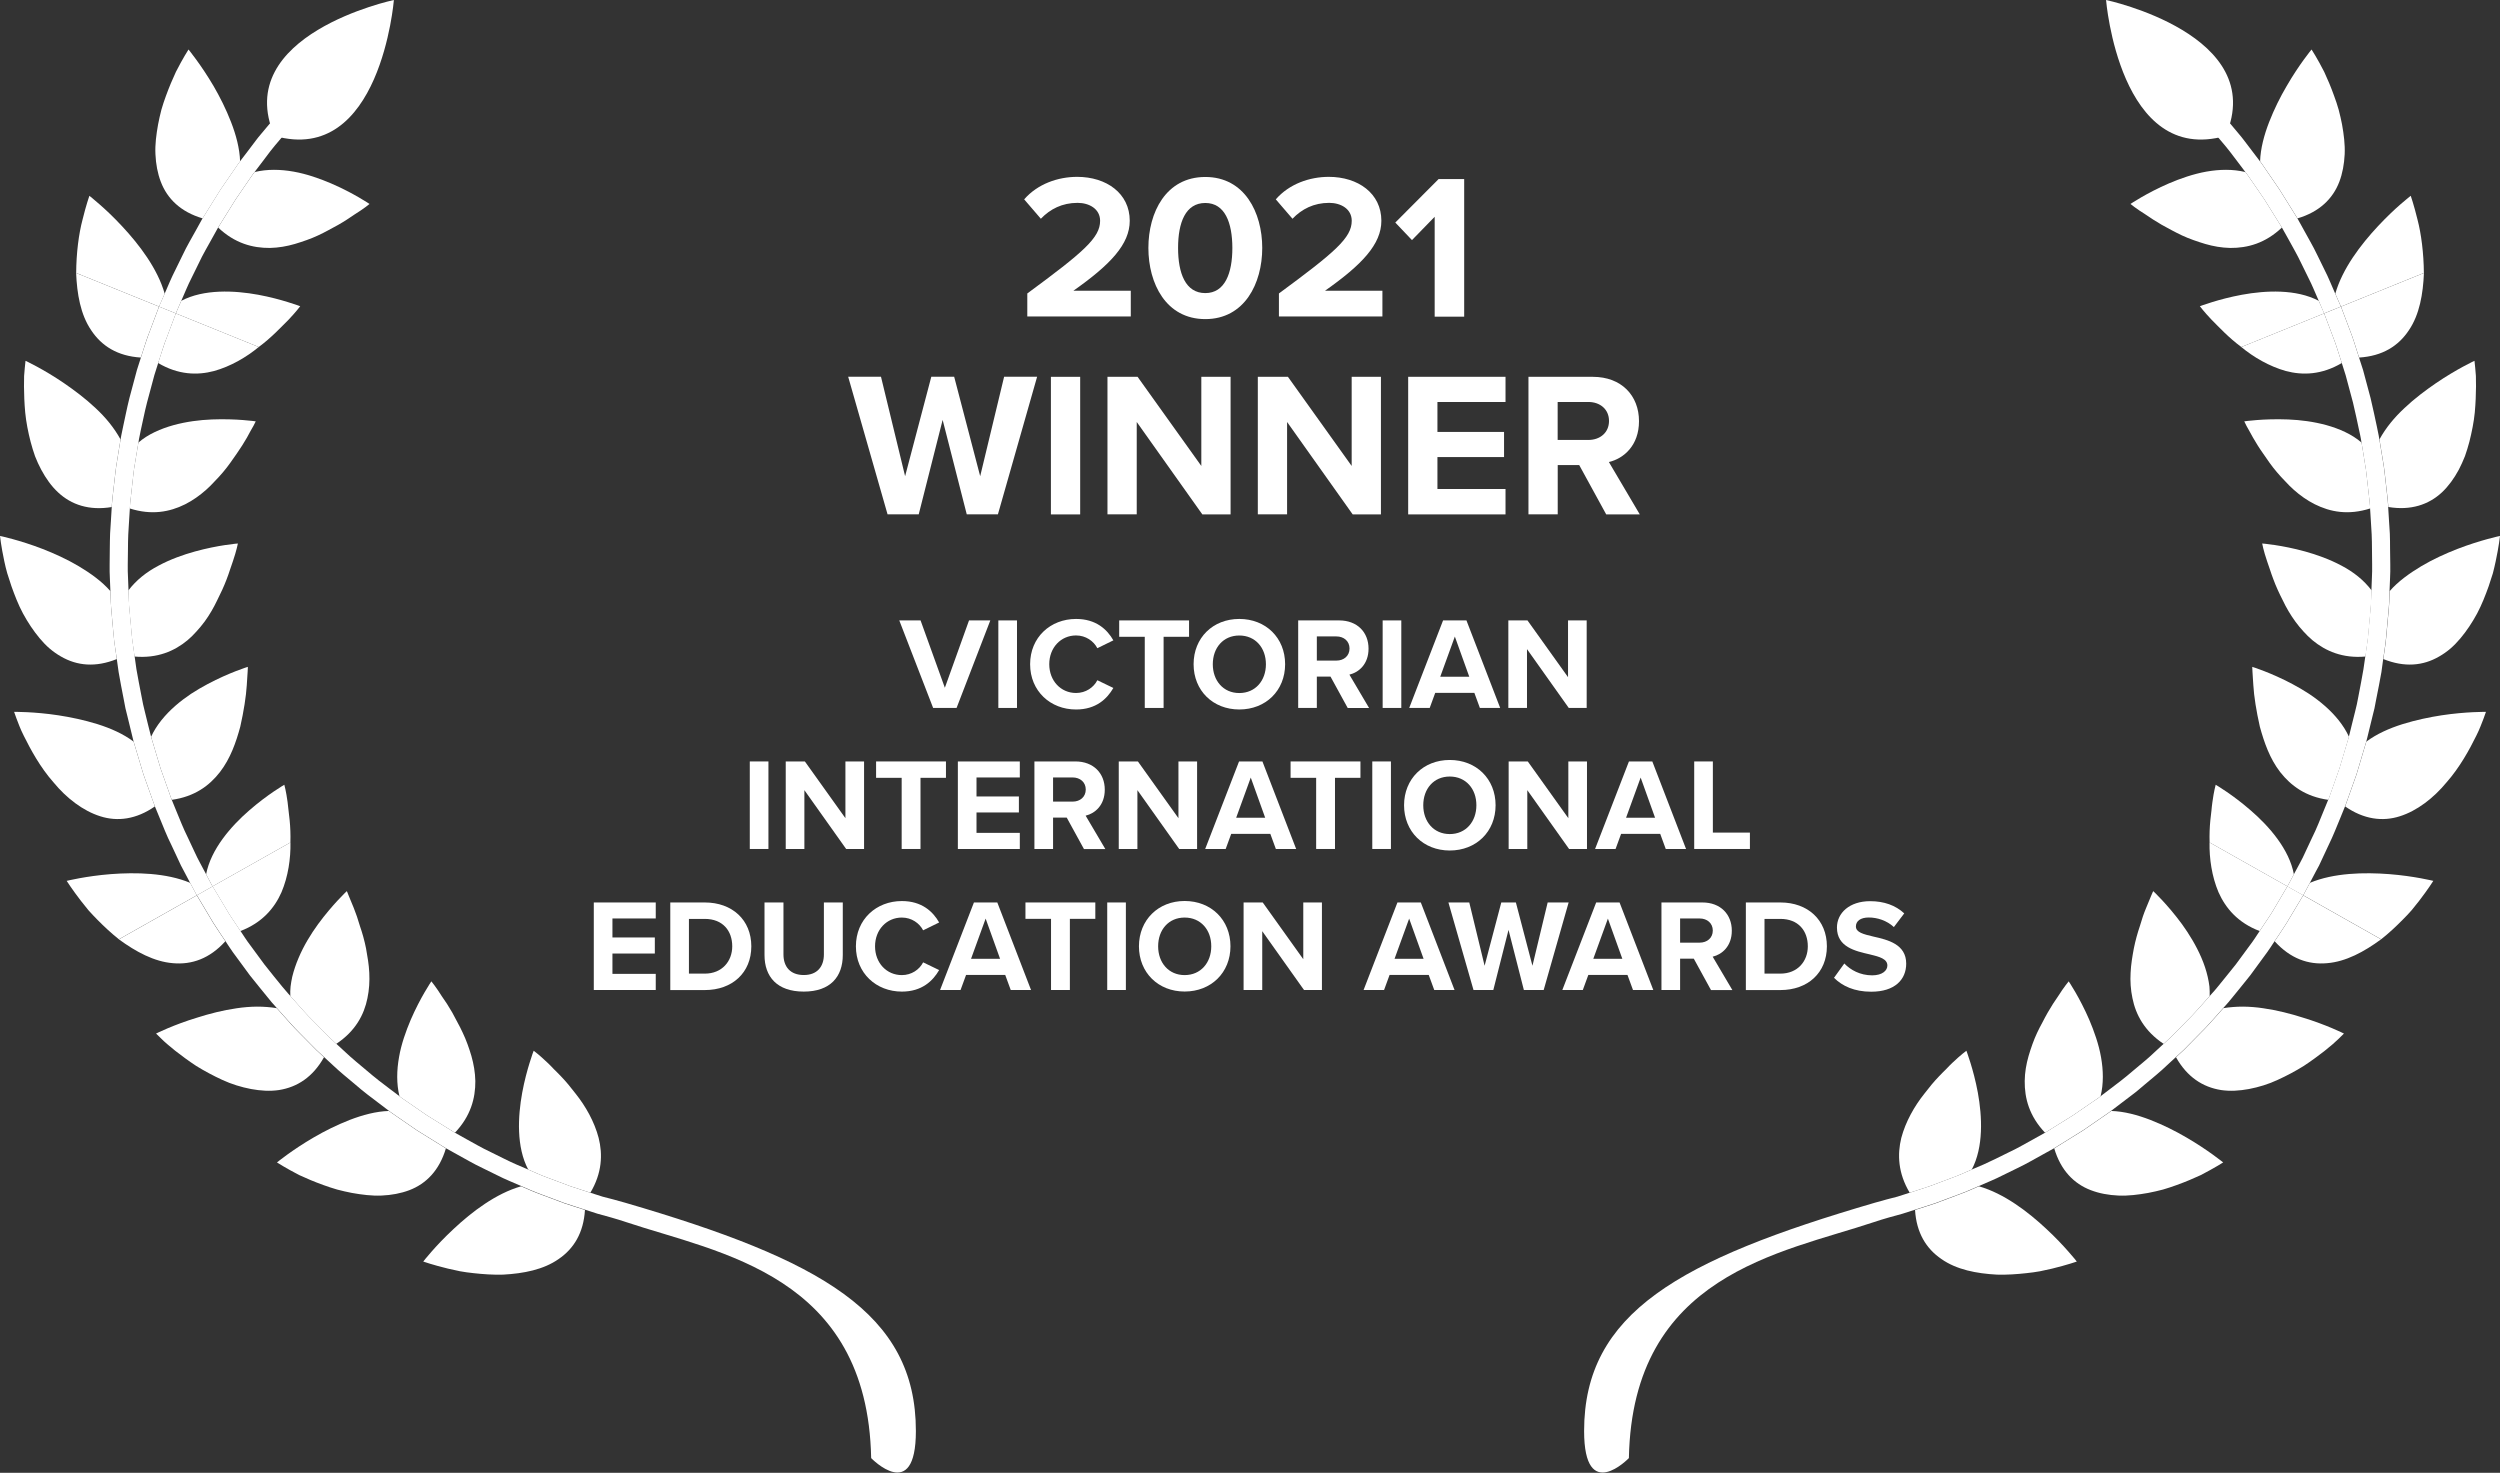 <?xml version="1.0" encoding="utf-8"?>
<!-- Generator: Adobe Illustrator 26.4.1, SVG Export Plug-In . SVG Version: 6.00 Build 0)  -->
<svg version="1.1" id="Layer_1" xmlns="http://www.w3.org/2000/svg" xmlns:xlink="http://www.w3.org/1999/xlink" x="0px" y="0px"
	 viewBox="0 0 407.55 240.1" style="enable-background:new 0 0 407.55 240.1;" xml:space="preserve">
<rect x="0" y="0" width="407.55" height="240.1" fill="#333333" stroke="none"/>
<style type="text/css">
	.st0{fill:#FFFFFF;}
</style>
<g>
	<g>
		<g>
			<path class="st0" d="M167.47,51.61v-3.77c9.18-6.76,11.87-9.08,11.87-11.84c0-1.95-1.78-2.93-3.67-2.93
				c-2.52,0-4.47,1.01-5.99,2.59l-2.72-3.16c2.19-2.52,5.51-3.67,8.64-3.67c4.77,0,8.57,2.69,8.57,7.16c0,3.83-3.16,7.16-9.18,11.4
				h9.35v4.2H167.47z"/>
			<path class="st0" d="M196.49,28.85c6.39,0,9.28,5.78,9.28,11.57s-2.89,11.6-9.28,11.6c-6.42,0-9.28-5.82-9.28-11.6
				S190.06,28.85,196.49,28.85z M196.49,33.09c-3.23,0-4.44,3.19-4.44,7.33c0,4.14,1.21,7.36,4.44,7.36c3.19,0,4.41-3.23,4.41-7.36
				C200.89,36.28,199.68,33.09,196.49,33.09z"/>
			<path class="st0" d="M208.49,51.61v-3.77c9.18-6.76,11.87-9.08,11.87-11.84c0-1.95-1.78-2.93-3.67-2.93
				c-2.52,0-4.47,1.01-5.99,2.59l-2.72-3.16c2.19-2.52,5.51-3.67,8.64-3.67c4.77,0,8.57,2.69,8.57,7.16c0,3.83-3.16,7.16-9.18,11.4
				h9.35v4.2H208.49z"/>
			<path class="st0" d="M233.88,51.61V35.34l-3.7,3.8l-2.72-2.86l7.06-7.09h4.17v22.43H233.88z"/>
			<path class="st0" d="M157.6,83.85l-3.93-15.4l-3.9,15.4h-5.08l-6.42-22.43h5.35l3.93,16.21l4.27-16.21h3.73l4.24,16.21l3.9-16.21
				h5.38l-6.39,22.43H157.6z"/>
			<path class="st0" d="M171.32,83.85V61.43h4.77v22.43H171.32z"/>
			<path class="st0" d="M196,83.85l-10.69-15.06v15.06h-4.77V61.43h4.91l10.39,14.53V61.43h4.77v22.43H196z"/>
			<path class="st0" d="M220.51,83.85l-10.69-15.06v15.06h-4.77V61.43h4.91l10.39,14.53V61.43h4.77v22.43H220.51z"/>
			<path class="st0" d="M229.56,83.85V61.43h15.87v4.1h-11.1v4.88h10.86v4.1h-10.86v5.21h11.1v4.14H229.56z"/>
			<path class="st0" d="M261.84,83.85l-4.4-8.04h-3.5v8.04h-4.77V61.43h10.49c4.67,0,7.53,3.06,7.53,7.23
				c0,3.97-2.49,6.09-4.91,6.66l5.04,8.54H261.84z M258.94,65.53h-5.01v6.19h5.01c1.92,0,3.36-1.21,3.36-3.09
				C262.31,66.74,260.86,65.53,258.94,65.53z"/>
			<path class="st0" d="M152.12,115.41l-5.52-14.27h3.47l3.96,10.98l3.94-10.98h3.47l-5.5,14.27H152.12z"/>
			<path class="st0" d="M162.75,115.41v-14.27h3.04v14.27H162.75z"/>
			<path class="st0" d="M167.93,108.28c0-4.39,3.32-7.38,7.49-7.38c3.25,0,5.07,1.71,6.08,3.49l-2.61,1.28
				c-0.6-1.16-1.88-2.08-3.47-2.08c-2.48,0-4.37,1.99-4.37,4.69c0,2.7,1.88,4.69,4.37,4.69c1.58,0,2.87-0.9,3.47-2.08l2.61,1.26
				c-1.03,1.78-2.82,3.51-6.08,3.51C171.25,115.67,167.93,112.67,167.93,108.28z"/>
			<path class="st0" d="M186.62,115.41v-11.6h-4.17v-2.67h11.39v2.67h-4.15v11.6H186.62z"/>
			<path class="st0" d="M202.03,100.9c4.32,0,7.47,3.08,7.47,7.38s-3.15,7.38-7.47,7.38c-4.3,0-7.45-3.08-7.45-7.38
				S197.72,100.9,202.03,100.9z M202.03,103.6c-2.63,0-4.32,2.01-4.32,4.69c0,2.65,1.69,4.69,4.32,4.69c2.63,0,4.34-2.03,4.34-4.69
				C206.37,105.61,204.66,103.6,202.03,103.6z"/>
			<path class="st0" d="M219.7,115.41l-2.8-5.11h-2.23v5.11h-3.04v-14.27h6.68c2.97,0,4.79,1.95,4.79,4.6
				c0,2.53-1.58,3.87-3.12,4.24l3.21,5.44H219.7z M217.86,103.75h-3.19v3.94h3.19c1.22,0,2.14-0.77,2.14-1.97
				S219.08,103.75,217.86,103.75z"/>
			<path class="st0" d="M225.4,115.41v-14.27h3.04v14.27H225.4z"/>
			<path class="st0" d="M241.25,115.41l-0.9-2.46h-6.38l-0.9,2.46h-3.34l5.52-14.27h3.81l5.5,14.27H241.25z M237.17,103.77
				l-2.38,6.55h4.73L237.17,103.77z"/>
			<path class="st0" d="M255.74,115.41l-6.81-9.59v9.59h-3.04v-14.27h3.12l6.61,9.25v-9.25h3.04v14.27H255.74z"/>
			<path class="st0" d="M122.23,138.4v-14.27h3.04v14.27H122.23z"/>
			<path class="st0" d="M137.94,138.4l-6.81-9.59v9.59h-3.04v-14.27h3.12l6.61,9.25v-9.25h3.04v14.27H137.94z"/>
			<path class="st0" d="M146.99,138.4v-11.6h-4.17v-2.67h11.39v2.67h-4.15v11.6H146.99z"/>
			<path class="st0" d="M156.15,138.4v-14.27h10.1v2.61h-7.06v3.1h6.91v2.61h-6.91v3.32h7.06v2.63H156.15z"/>
			<path class="st0" d="M176.7,138.4l-2.8-5.11h-2.23v5.11h-3.04v-14.27h6.68c2.97,0,4.79,1.95,4.79,4.6c0,2.53-1.58,3.87-3.12,4.24
				l3.21,5.44H176.7z M174.86,126.74h-3.19v3.94h3.19c1.22,0,2.14-0.77,2.14-1.97C177,127.51,176.08,126.74,174.86,126.74z"/>
			<path class="st0" d="M192.23,138.4l-6.81-9.59v9.59h-3.04v-14.27h3.12l6.61,9.25v-9.25h3.04v14.27H192.23z"/>
			<path class="st0" d="M207.99,138.4l-0.9-2.46h-6.38l-0.9,2.46h-3.34l5.52-14.27h3.81l5.5,14.27H207.99z M203.9,126.76l-2.38,6.55
				h4.73L203.9,126.76z"/>
			<path class="st0" d="M214.56,138.4v-11.6h-4.17v-2.67h11.39v2.67h-4.15v11.6H214.56z"/>
			<path class="st0" d="M223.71,138.4v-14.27h3.04v14.27H223.71z"/>
			<path class="st0" d="M236.34,123.89c4.32,0,7.47,3.08,7.47,7.38c0,4.3-3.15,7.38-7.47,7.38c-4.3,0-7.45-3.08-7.45-7.38
				C228.89,126.97,232.04,123.89,236.34,123.89z M236.34,126.59c-2.63,0-4.32,2.01-4.32,4.69c0,2.65,1.69,4.69,4.32,4.69
				c2.63,0,4.34-2.03,4.34-4.69C240.69,128.6,238.97,126.59,236.34,126.59z"/>
			<path class="st0" d="M255.79,138.4l-6.81-9.59v9.59h-3.04v-14.27h3.12l6.61,9.25v-9.25h3.04v14.27H255.79z"/>
			<path class="st0" d="M271.55,138.4l-0.9-2.46h-6.38l-0.9,2.46h-3.34l5.52-14.27h3.81l5.5,14.27H271.55z M267.46,126.76
				l-2.38,6.55h4.73L267.46,126.76z"/>
			<path class="st0" d="M276.19,138.4v-14.27h3.04v11.6h6.04v2.67H276.19z"/>
			<path class="st0" d="M96.8,161.39v-14.27h10.1v2.61h-7.06v3.1h6.91v2.61h-6.91v3.32h7.06v2.63H96.8z"/>
			<path class="st0" d="M109.27,161.39v-14.27h5.63c4.47,0,7.58,2.85,7.58,7.15c0,4.3-3.1,7.13-7.58,7.13H109.27z M112.31,158.72
				h2.59c2.82,0,4.47-2.03,4.47-4.45c0-2.53-1.54-4.47-4.47-4.47h-2.59V158.72z"/>
			<path class="st0" d="M124.64,147.12h3.08v8.47c0,1.99,1.09,3.36,3.32,3.36c2.18,0,3.27-1.37,3.27-3.36v-8.47h3.08v8.56
				c0,3.55-2.03,5.97-6.36,5.97c-4.37,0-6.4-2.44-6.4-5.95V147.12z"/>
			<path class="st0" d="M139.53,154.27c0-4.39,3.32-7.38,7.49-7.38c3.25,0,5.07,1.71,6.08,3.49l-2.61,1.28
				c-0.6-1.16-1.88-2.08-3.47-2.08c-2.48,0-4.37,1.99-4.37,4.69c0,2.7,1.88,4.69,4.37,4.69c1.58,0,2.87-0.9,3.47-2.08l2.61,1.26
				c-1.03,1.78-2.82,3.51-6.08,3.51C142.85,161.65,139.53,158.65,139.53,154.27z"/>
			<path class="st0" d="M164.77,161.39l-0.9-2.46h-6.38l-0.9,2.46h-3.34l5.52-14.27h3.81l5.5,14.27H164.77z M160.68,149.75
				l-2.38,6.55h4.73L160.68,149.75z"/>
			<path class="st0" d="M171.34,161.39v-11.6h-4.17v-2.67h11.39v2.67h-4.15v11.6H171.34z"/>
			<path class="st0" d="M180.5,161.39v-14.27h3.04v14.27H180.5z"/>
			<path class="st0" d="M193.12,146.88c4.32,0,7.47,3.08,7.47,7.38c0,4.3-3.15,7.38-7.47,7.38c-4.3,0-7.45-3.08-7.45-7.38
				C185.68,149.97,188.82,146.88,193.12,146.88z M193.12,149.58c-2.63,0-4.32,2.01-4.32,4.69c0,2.65,1.69,4.69,4.32,4.69
				c2.63,0,4.34-2.03,4.34-4.69C197.47,151.59,195.75,149.58,193.12,149.58z"/>
			<path class="st0" d="M212.58,161.39l-6.81-9.59v9.59h-3.04v-14.27h3.12l6.61,9.25v-9.25h3.04v14.27H212.58z"/>
			<path class="st0" d="M233.81,161.39l-0.9-2.46h-6.38l-0.9,2.46h-3.34l5.52-14.27h3.81l5.5,14.27H233.81z M229.72,149.75
				l-2.38,6.55h4.73L229.72,149.75z"/>
			<path class="st0" d="M248.42,161.39l-2.5-9.8l-2.48,9.8h-3.23l-4.09-14.27h3.4l2.5,10.32l2.72-10.32h2.38l2.7,10.32l2.48-10.32
				h3.42l-4.07,14.27H248.42z"/>
			<path class="st0" d="M266.21,161.39l-0.9-2.46h-6.38l-0.9,2.46h-3.34l5.52-14.27h3.81l5.5,14.27H266.21z M262.12,149.75
				l-2.38,6.55h4.73L262.12,149.75z"/>
			<path class="st0" d="M278.92,161.39l-2.8-5.11h-2.23v5.11h-3.04v-14.27h6.68c2.97,0,4.79,1.95,4.79,4.6
				c0,2.53-1.58,3.87-3.12,4.24l3.21,5.44H278.92z M277.08,149.73h-3.19v3.94h3.19c1.22,0,2.14-0.77,2.14-1.97
				S278.3,149.73,277.08,149.73z"/>
			<path class="st0" d="M284.61,161.39v-14.27h5.63c4.47,0,7.58,2.85,7.58,7.15c0,4.3-3.1,7.13-7.58,7.13H284.61z M287.65,158.72
				h2.59c2.82,0,4.47-2.03,4.47-4.45c0-2.53-1.54-4.47-4.47-4.47h-2.59V158.72z"/>
			<path class="st0" d="M300.66,157.07c1.01,1.05,2.57,1.93,4.54,1.93c1.67,0,2.48-0.79,2.48-1.6c0-1.07-1.24-1.43-2.89-1.82
				c-2.33-0.54-5.33-1.18-5.33-4.37c0-2.38,2.05-4.3,5.41-4.3c2.27,0,4.15,0.68,5.56,1.99l-1.69,2.23c-1.16-1.07-2.7-1.56-4.09-1.56
				c-1.37,0-2.1,0.6-2.1,1.46c0,0.96,1.2,1.26,2.85,1.65c2.35,0.53,5.35,1.24,5.35,4.41c0,2.61-1.86,4.58-5.71,4.58
				c-2.74,0-4.71-0.92-6.06-2.27L300.66,157.07z"/>
		</g>
	</g>
	<g>
		<g>
			<g>
				<path class="st0" d="M64.21,0c0,0-2.18,27.09-19.47,22.15C37.63,5.63,64.21,0,64.21,0z"/>
				<g>
					<g>
						<path class="st0" d="M36.74,153.44c0,0-0.31-0.46-0.77-1.14c-0.44-0.7-1.09-1.59-1.63-2.55c-1.13-1.9-2.26-3.79-2.26-3.79
							l-12.7,7.17c2.75,2.01,5.75,3.65,8.83,3.89C31.26,157.29,34.18,156.28,36.74,153.44z"/>
						<path class="st0" d="M47.35,137.33l-12.7,7.16c0,0,1.1,1.85,2.21,3.69c0.52,0.94,1.16,1.81,1.59,2.48
							c0.44,0.67,0.74,1.12,0.74,1.12c3.55-1.35,5.56-3.74,6.7-6.33C46.98,142.88,47.4,139.95,47.35,137.33z"/>
						<path class="st0" d="M25.44,168.49c0,0,0.29,0.3,0.83,0.81c0.51,0.52,1.31,1.21,2.29,1.99c0.99,0.77,2.15,1.64,3.43,2.48
							c1.33,0.82,2.78,1.6,4.26,2.28c1.49,0.69,3.09,1.18,4.66,1.48c1.56,0.29,3.1,0.39,4.57,0.17c2.97-0.47,5.52-2.11,7.34-5.35
							c0,0-0.51-0.47-1.27-1.18c-0.73-0.74-1.7-1.73-2.69-2.72c-0.99-0.97-1.9-2.03-2.59-2.8c-0.69-0.78-1.16-1.3-1.16-1.3
							c-0.52-0.09-1.05-0.15-1.61-0.19c-0.53-0.04-1.07-0.06-1.62-0.06c-1.08,0.01-2.2,0.1-3.32,0.27
							c-2.23,0.32-4.43,0.89-6.38,1.51C28.3,167.05,25.44,168.49,25.44,168.49z"/>
						<path class="st0" d="M56.54,145.27c0,0-2.33,2.17-4.69,5.39c-1.17,1.61-2.32,3.48-3.17,5.49c-0.43,1-0.78,2.04-1.04,3.09
							c-0.11,0.53-0.21,1.06-0.27,1.58c-0.05,0.52-0.07,1.04-0.04,1.56c0,0,0.45,0.5,1.12,1.26c0.68,0.75,1.55,1.78,2.53,2.73
							c0.95,0.96,1.89,1.92,2.61,2.65c0.74,0.69,1.23,1.15,1.23,1.15c3.12-2.07,4.54-4.75,5.08-7.45c0.29-1.37,0.37-2.78,0.3-4.14
							c-0.06-1.36-0.3-2.67-0.53-3.98c-0.26-1.29-0.6-2.5-0.98-3.59c-0.32-1.13-0.68-2.14-1.01-2.97c-0.34-0.83-0.63-1.53-0.83-2.01
							C56.67,145.54,56.54,145.27,56.54,145.27z"/>
						<path class="st0" d="M45.15,189.5c0,0,1.42,0.92,3.63,2.06c1.13,0.53,2.48,1.1,3.92,1.62c0.73,0.26,1.48,0.52,2.26,0.74
							c0.78,0.21,1.59,0.39,2.4,0.55c1.63,0.29,3.25,0.5,4.85,0.43c1.6-0.07,3.13-0.35,4.53-0.88c2.75-1.05,4.89-3.24,5.95-6.81
							c0,0-2.37-1.47-4.72-2.93c-1.14-0.79-2.3-1.57-3.15-2.17c-0.43-0.3-0.79-0.55-1.04-0.72c-0.24-0.18-0.38-0.28-0.38-0.28
							c-2.09,0.06-4.28,0.65-6.39,1.46c-2.11,0.83-4.1,1.82-5.86,2.85C47.62,187.47,45.15,189.5,45.15,189.5z"/>
						<path class="st0" d="M70.32,159.98c0,0-1.79,2.62-3.37,6.28c-0.77,1.82-1.54,3.96-1.9,6.08c-0.38,2.13-0.43,4.33,0.07,6.37
							c0,0,0.13,0.11,0.37,0.29c0.24,0.17,0.59,0.41,1.01,0.69c0.83,0.58,1.95,1.34,3.06,2.11c2.31,1.43,4.6,2.86,4.6,2.86
							c2.57-2.71,3.35-5.62,3.33-8.43c-0.03-1.4-0.27-2.78-0.64-4.08c-0.38-1.29-0.85-2.61-1.41-3.78c-0.27-0.59-0.56-1.16-0.86-1.7
							c-0.29-0.56-0.57-1.1-0.85-1.6c-0.58-1.01-1.16-1.91-1.69-2.64C71.08,160.89,70.32,159.98,70.32,159.98z"/>
						<path class="st0" d="M69,205.66c0,0,1.59,0.56,4.03,1.15c0.6,0.14,1.26,0.29,1.96,0.43c0.7,0.13,1.45,0.23,2.21,0.31
							c1.54,0.17,3.18,0.29,4.83,0.24c3.32-0.18,6.58-0.81,9.05-2.55c2.47-1.69,4.05-4.26,4.28-7.99c0,0-0.65-0.21-1.65-0.53
							c-0.49-0.16-1.07-0.35-1.69-0.55c-0.61-0.23-1.26-0.47-1.92-0.72c-1.29-0.5-2.6-0.95-3.56-1.37
							c-0.96-0.42-1.59-0.69-1.59-0.69c-4.1,1.17-8.01,4.15-11,6.95c-1.5,1.39-2.74,2.72-3.6,3.7C69.48,205.02,69,205.66,69,205.66z
							"/>
						<path class="st0" d="M87,171.29c0,0-0.29,0.74-0.66,1.96c-0.38,1.22-0.85,2.93-1.21,4.88c-0.71,3.89-0.97,8.86,0.98,12.53
							c0,0,0.62,0.27,1.55,0.68c0.92,0.42,2.21,0.85,3.47,1.34c0.63,0.24,1.26,0.48,1.86,0.7c0.6,0.2,1.16,0.38,1.65,0.54
							c0.96,0.31,1.6,0.52,1.6,0.52c1.91-3.2,2.03-6.24,1.35-8.94c-0.69-2.64-2.12-5.16-3.73-7.18c-0.79-1.04-1.6-2.02-2.41-2.86
							c-0.39-0.42-0.79-0.8-1.16-1.17c-0.36-0.39-0.71-0.74-1.04-1.05C87.95,171.99,87,171.29,87,171.29z"/>
					</g>
					<g>
						<path class="st0" d="M22.96,58.29c0,0,0.17-0.53,0.42-1.31c0.26-0.78,0.57-1.84,0.99-2.87c0.78-2.06,1.55-4.13,1.55-4.13
							L12.41,44.5c0.14,3.4,0.71,6.77,2.45,9.33C16.55,56.39,19.14,58.05,22.96,58.29z"/>
						<path class="st0" d="M42.18,56.57l-13.52-5.48c0,0-0.75,2.01-1.51,4.02c-0.4,1-0.69,2.03-0.96,2.79
							c-0.25,0.76-0.41,1.28-0.41,1.28c3.27,1.94,6.39,2.03,9.13,1.3C37.59,59.73,40.16,58.24,42.18,56.57z"/>
						<path class="st0" d="M4.16,58.82c0,0-0.06,0.42-0.12,1.15C4,60.35,3.97,60.79,3.93,61.29c-0.02,0.52-0.02,1.09-0.02,1.72
							c0.01,1.25,0.06,2.71,0.2,4.24c0.15,1.54,0.47,3.18,0.88,4.77c0.21,0.8,0.45,1.58,0.72,2.35c0.29,0.76,0.64,1.5,1.02,2.22
							c0.76,1.41,1.65,2.67,2.74,3.68c2.16,2.02,5.08,3,8.74,2.39c0,0,0.01-0.17,0.03-0.48c0.02-0.3,0.06-0.74,0.12-1.25
							c0.12-1.04,0.28-2.42,0.44-3.81c0.07-0.69,0.18-1.37,0.29-2.01c0.1-0.65,0.2-1.25,0.28-1.76c0.17-1.03,0.28-1.71,0.28-1.71
							c-1.03-1.88-2.42-3.58-4.08-5.12c-1.63-1.54-3.48-2.92-5.14-4.06C7.07,60.16,4.16,58.82,4.16,58.82z"/>
						<path class="st0" d="M41.69,68.69c0,0-3.15-0.47-7.15-0.31c-2,0.08-4.15,0.35-6.26,0.93c-2.08,0.58-4.16,1.48-5.72,2.84
							c0,0-0.12,0.66-0.28,1.67c-0.08,0.5-0.18,1.08-0.28,1.71c-0.11,0.63-0.22,1.3-0.28,1.97c-0.15,1.34-0.3,2.69-0.41,3.69
							c-0.06,0.51-0.11,0.93-0.12,1.23c-0.02,0.29-0.03,0.47-0.03,0.47c3.57,1.14,6.51,0.57,9.02-0.68
							c1.25-0.63,2.39-1.45,3.41-2.35c0.5-0.45,0.98-0.92,1.43-1.42c0.48-0.49,0.93-0.98,1.35-1.48c0.85-1,1.54-2.03,2.21-2.99
							c0.67-0.95,1.23-1.86,1.68-2.64c0.22-0.39,0.42-0.75,0.58-1.07c0.19-0.32,0.35-0.59,0.47-0.82
							C41.56,68.96,41.69,68.69,41.69,68.69z"/>
						<path class="st0" d="M0,87.37c0,0,0.18,1.69,0.7,4.12c0.14,0.61,0.27,1.26,0.48,1.96c0.21,0.68,0.44,1.39,0.69,2.13
							c0.52,1.45,1.1,2.98,1.88,4.43c0.79,1.46,1.71,2.84,2.73,4.06c0.51,0.6,1.03,1.16,1.62,1.66c0.59,0.5,1.21,0.94,1.87,1.31
							c2.59,1.49,5.59,1.8,9.07,0.4c0,0-0.1-0.68-0.25-1.72c-0.17-1.03-0.29-2.42-0.42-3.8c-0.1-1.39-0.27-2.77-0.31-3.81
							c-0.04-1.04-0.06-1.74-0.06-1.74c-1.38-1.59-3.26-2.93-5.17-4.07c-1.92-1.14-3.98-2.07-5.88-2.81C3.15,88.02,0,87.37,0,87.37z
							"/>
						<path class="st0" d="M38.78,88.6c0,0-3.16,0.24-6.99,1.3c-1.91,0.53-4.01,1.27-5.94,2.31c-1.97,1.03-3.64,2.36-4.92,4.04
							c0,0,0.03,0.67,0.06,1.69c0.04,1.02,0.2,2.36,0.31,3.71c0.11,1.35,0.23,2.7,0.4,3.7c0.14,1.01,0.23,1.68,0.23,1.68
							c3.71,0.33,6.51-0.89,8.63-2.65c0.53-0.45,1.02-0.93,1.47-1.44c0.46-0.51,0.92-1.05,1.33-1.61c0.81-1.11,1.48-2.29,2.04-3.46
							c0.59-1.17,1.13-2.33,1.54-3.42c0.21-0.54,0.39-1.07,0.55-1.56c0.17-0.5,0.33-0.97,0.48-1.4
							C38.56,89.76,38.78,88.6,38.78,88.6z"/>
						<path class="st0" d="M2.3,116.05c0,0,0.13,0.41,0.39,1.09c0.27,0.69,0.61,1.67,1.18,2.79c1.12,2.25,2.67,5.15,4.88,7.64
							c2.08,2.53,4.79,4.62,7.6,5.5c2.8,0.9,5.87,0.51,8.9-1.61c0,0-0.07-0.16-0.16-0.45c-0.11-0.28-0.25-0.7-0.43-1.19
							c-0.35-0.98-0.82-2.29-1.28-3.59c-0.8-2.67-1.6-5.33-1.6-5.33c-1.67-1.26-3.73-2.17-5.89-2.85c-1.07-0.33-2.17-0.62-3.26-0.86
							c-1.06-0.24-2.12-0.42-3.12-0.58C5.51,116,2.3,116.05,2.3,116.05z"/>
						<path class="st0" d="M40.4,108.71c0,0-3.03,0.93-6.56,2.81c-0.88,0.47-1.8,1-2.7,1.59c-0.88,0.59-1.75,1.24-2.57,1.96
							c-1.63,1.43-3.06,3.12-3.94,5.04c0,0,0.77,2.59,1.55,5.18c0.46,1.28,0.91,2.55,1.25,3.51c0.17,0.48,0.31,0.88,0.41,1.16
							c0.09,0.27,0.16,0.43,0.16,0.43c3.72-0.52,6.12-2.3,7.85-4.52c1.72-2.23,2.63-4.86,3.32-7.41c0.57-2.52,0.95-4.96,1.06-6.76
							c0.03-0.89,0.13-1.65,0.14-2.18C40.41,109.01,40.4,108.71,40.4,108.71z"/>
						<path class="st0" d="M10.87,143.6c0,0,0.87,1.37,2.34,3.28c0.37,0.48,0.77,0.98,1.21,1.51c0.45,0.52,0.97,1.04,1.49,1.58
							c1.05,1.06,2.22,2.16,3.47,3.15l12.7-7.17L31,143.92c-3.92-1.64-8.86-1.73-12.94-1.42C14,142.82,10.87,143.6,10.87,143.6z"/>
						<path class="st0" d="M33.6,142.53l1.04,1.97l12.7-7.16c0.04-1.28-0.01-2.5-0.12-3.61c-0.05-0.56-0.13-1.08-0.18-1.58
							c-0.05-0.5-0.1-0.98-0.16-1.41c-0.23-1.73-0.53-2.81-0.53-2.81s-2.74,1.58-5.73,4.19C37.65,134.7,34.38,138.44,33.6,142.53z"
							/>
						<path class="st0" d="M28,130.39c0,0-0.07-0.16-0.16-0.43c-0.1-0.28-0.24-0.68-0.41-1.16c-0.34-0.96-0.79-2.23-1.25-3.51
							c-0.78-2.59-1.55-5.18-1.55-5.18s-0.06-0.2-0.14-0.56c-0.09-0.35-0.21-0.86-0.37-1.47c-0.15-0.61-0.32-1.31-0.51-2.08
							c-0.09-0.38-0.18-0.77-0.28-1.17c-0.08-0.41-0.16-0.82-0.24-1.22c-0.31-1.65-0.65-3.29-0.85-4.52
							c-0.17-1.25-0.29-2.07-0.29-2.07s-0.09-0.68-0.23-1.68c-0.17-1-0.29-2.34-0.4-3.7c-0.11-1.34-0.27-2.69-0.31-3.71
							c-0.03-1.02-0.06-1.69-0.06-1.69s-0.03-0.84-0.08-2.08c-0.09-1.25-0.02-2.93-0.01-4.6c0.02-0.83,0-1.66,0.05-2.45
							c0.04-0.78,0.09-1.51,0.13-2.14c0.08-1.26,0.13-2.09,0.13-2.09s0.01-0.18,0.03-0.47c0.01-0.3,0.06-0.71,0.12-1.23
							c0.11-1.01,0.26-2.35,0.41-3.69c0.06-0.67,0.17-1.34,0.28-1.97c0.1-0.63,0.2-1.21,0.28-1.71c0.16-1,0.28-1.67,0.28-1.67
							s0.11-0.83,0.39-2.05c0.29-1.22,0.59-2.87,1.01-4.48c0.44-1.61,0.87-3.23,1.19-4.44c0.38-1.19,0.63-1.99,0.63-1.99
							s0.16-0.52,0.41-1.28c0.26-0.76,0.55-1.8,0.96-2.79c0.76-2.01,1.51-4.02,1.51-4.02l-2.74-1.11c0,0-0.77,2.07-1.55,4.13
							c-0.41,1.03-0.72,2.09-0.99,2.87c-0.25,0.79-0.42,1.31-0.42,1.31s-0.26,0.82-0.65,2.04c-0.33,1.25-0.78,2.9-1.22,4.56
							c-0.42,1.67-0.74,3.36-1.02,4.61c-0.29,1.25-0.41,2.11-0.42,2.11c0,0-0.11,0.68-0.28,1.71c-0.08,0.51-0.18,1.11-0.28,1.76
							c-0.11,0.64-0.22,1.32-0.29,2.01c-0.15,1.38-0.31,2.77-0.44,3.81c-0.06,0.52-0.1,0.95-0.12,1.25
							c-0.02,0.31-0.03,0.48-0.03,0.48s-0.05,0.86-0.13,2.15c-0.04,0.64-0.09,1.39-0.14,2.19c-0.04,0.81-0.03,1.66-0.05,2.53
							c0,1.71-0.07,3.43,0.01,4.72c0.05,1.28,0.09,2.14,0.09,2.14s0.02,0.7,0.06,1.74c0.04,1.04,0.21,2.42,0.31,3.81
							c0.12,1.38,0.24,2.77,0.42,3.8c0.15,1.03,0.25,1.72,0.25,1.72s0.12,0.85,0.3,2.13c0.2,1.27,0.55,2.95,0.87,4.64
							c0.08,0.42,0.16,0.84,0.24,1.26c0.1,0.41,0.2,0.81,0.3,1.21c0.18,0.78,0.37,1.51,0.52,2.13c0.15,0.63,0.28,1.15,0.37,1.52
							c0.09,0.36,0.14,0.57,0.14,0.57s0.8,2.66,1.6,5.33c0.46,1.3,0.94,2.62,1.28,3.59c0.17,0.5,0.31,0.91,0.43,1.19
							c0.09,0.29,0.16,0.45,0.16,0.45s0.33,0.79,0.82,1.99c0.5,1.19,1.1,2.79,1.88,4.33c0.36,0.78,0.72,1.55,1.07,2.29
							c0.17,0.37,0.33,0.71,0.49,1.05c0.17,0.32,0.34,0.63,0.49,0.92c0.6,1.14,1,1.9,1,1.9l1.08,2.03l2.57-1.45l-1.04-1.97
							c0,0-0.4-0.74-0.98-1.84c-0.15-0.28-0.31-0.58-0.47-0.9c-0.16-0.33-0.32-0.67-0.49-1.03c-0.34-0.7-0.69-1.46-1.04-2.22
							c-0.75-1.49-1.35-3.06-1.83-4.21C28.32,131.16,28,130.39,28,130.39z"/>
					</g>
					<g>
						<path class="st0" d="M30.73,8.07c0,0-0.92,1.42-2.05,3.64c-0.53,1.13-1.1,2.47-1.63,3.93c-0.26,0.72-0.52,1.47-0.74,2.25
							c-0.2,0.79-0.39,1.59-0.54,2.4c-0.29,1.63-0.51,3.25-0.43,4.85c0.07,1.6,0.35,3.13,0.88,4.51c1.05,2.75,3.24,4.9,6.81,5.95
							c0,0,1.47-2.37,2.94-4.72c0.78-1.14,1.57-2.3,2.17-3.15c0.29-0.43,0.54-0.79,0.71-1.04c0.18-0.25,0.29-0.39,0.29-0.39
							c-0.07-2.1-0.65-4.27-1.47-6.39c-0.82-2.12-1.82-4.1-2.84-5.86C32.77,10.54,30.73,8.07,30.73,8.07z"/>
						<path class="st0" d="M60.24,33.25c0,0-2.62-1.78-6.29-3.36c-1.82-0.78-3.95-1.53-6.08-1.91c-2.13-0.38-4.32-0.43-6.37,0.07
							c0,0-0.11,0.13-0.28,0.37c-0.17,0.24-0.41,0.59-0.7,1.01c-0.57,0.83-1.34,1.95-2.1,3.07c-1.43,2.3-2.86,4.59-2.86,4.59
							c2.72,2.58,5.62,3.35,8.44,3.33c1.4-0.03,2.77-0.27,4.07-0.65c1.29-0.39,2.61-0.84,3.78-1.39c0.59-0.27,1.16-0.57,1.7-0.86
							c0.55-0.29,1.1-0.58,1.6-0.87c1.02-0.58,1.9-1.17,2.64-1.68C59.34,34.01,60.24,33.25,60.24,33.25z"/>
						<path class="st0" d="M14.57,31.92c0,0-0.54,1.53-1.11,3.87c-0.62,2.31-1.03,5.53-1.04,8.71l13.51,5.48l0.92-2.1
							c-1.17-4.1-4.15-8-6.95-11c-1.39-1.5-2.72-2.74-3.71-3.6C15.2,32.41,14.57,31.92,14.57,31.92z"/>
						<path class="st0" d="M29.55,49.04l-0.89,2.05l13.52,5.48c2.07-1.53,3.63-3.23,4.89-4.48c1.2-1.26,1.87-2.17,1.87-2.17
							s-0.74-0.28-1.98-0.66c-1.22-0.38-2.93-0.85-4.87-1.21C38.2,47.34,33.23,47.1,29.55,49.04z"/>
					</g>
				</g>
				<g>
					<path class="st0" d="M46.43,17.33c-0.89,0.93-1.98,2.26-3.08,3.57c-0.54,0.67-1.12,1.3-1.6,1.95
						c-0.48,0.64-0.94,1.24-1.32,1.75c-0.78,1.03-1.31,1.71-1.31,1.71s-0.11,0.14-0.29,0.39c-0.17,0.24-0.42,0.61-0.71,1.04
						c-0.59,0.85-1.39,2.01-2.17,3.15c-1.47,2.36-2.94,4.72-2.94,4.72s-0.41,0.75-1.04,1.88c-0.61,1.13-1.51,2.61-2.23,4.16
						c-0.38,0.77-0.75,1.54-1.11,2.27c-0.36,0.72-0.69,1.4-0.94,1.99c-0.51,1.18-0.85,1.97-0.85,1.97l-0.92,2.1l2.74,1.11l0.89-2.05
						c0,0,0.33-0.76,0.83-1.92c0.24-0.58,0.56-1.24,0.91-1.94c0.34-0.7,0.71-1.45,1.08-2.2c0.7-1.52,1.57-2.95,2.17-4.06
						c0.61-1.1,1.01-1.82,1.01-1.82s1.44-2.3,2.86-4.59c0.76-1.12,1.53-2.24,2.1-3.07c0.29-0.42,0.53-0.77,0.7-1.01
						c0.17-0.24,0.28-0.37,0.28-0.37s0.5-0.67,1.27-1.67c0.38-0.5,0.82-1.08,1.29-1.71c0.47-0.63,1.03-1.25,1.56-1.89
						c1.07-1.28,2.12-2.58,3-3.48c0.37-0.4,0.68-0.73,0.92-0.99l-2.11-2.07C47.18,16.52,46.84,16.89,46.43,17.33z"/>
				</g>
			</g>
			<path class="st0" d="M101.92,196.07c-1.34-0.4-2.66-0.72-3.68-0.99c-1.19-0.39-2-0.64-2-0.64s-0.64-0.21-1.6-0.52
				c-0.49-0.16-1.05-0.34-1.65-0.54c-0.59-0.22-1.22-0.46-1.86-0.7c-1.26-0.49-2.55-0.92-3.47-1.34c-0.93-0.41-1.55-0.68-1.55-0.68
				s-0.76-0.32-1.92-0.82c-0.58-0.25-1.23-0.56-1.94-0.91c-0.7-0.34-1.45-0.72-2.2-1.09c-1.52-0.7-2.95-1.57-4.06-2.16
				c-1.1-0.61-1.82-1.02-1.82-1.02s-2.3-1.43-4.6-2.86c-1.11-0.77-2.23-1.53-3.06-2.11c-0.42-0.28-0.77-0.52-1.01-0.69
				c-0.24-0.18-0.37-0.29-0.37-0.29s-0.67-0.5-1.67-1.26c-0.5-0.38-1.08-0.83-1.7-1.3c-0.63-0.47-1.25-1.03-1.9-1.56
				c-1.28-1.08-2.57-2.13-3.48-3c-0.92-0.85-1.54-1.42-1.54-1.42s-0.49-0.46-1.23-1.15c-0.72-0.72-1.66-1.69-2.61-2.65
				c-0.98-0.95-1.85-1.98-2.53-2.73c-0.67-0.75-1.12-1.26-1.12-1.26s-0.15-0.16-0.39-0.43c-0.25-0.27-0.58-0.66-0.98-1.15
				c-0.78-0.98-1.86-2.26-2.88-3.58c-0.99-1.35-1.99-2.69-2.73-3.71c-0.37-0.51-0.64-0.96-0.84-1.25c-0.21-0.31-0.32-0.48-0.32-0.48
				s-0.3-0.45-0.74-1.12c-0.43-0.67-1.07-1.54-1.59-2.48c-1.1-1.84-2.21-3.69-2.21-3.69l-2.57,1.45c0,0,1.12,1.89,2.26,3.79
				c0.55,0.96,1.19,1.85,1.63,2.55c0.46,0.69,0.77,1.14,0.77,1.14s0.12,0.18,0.32,0.5c0.22,0.31,0.49,0.76,0.87,1.29
				c0.76,1.04,1.79,2.42,2.8,3.81c1.06,1.35,2.17,2.67,2.97,3.67c0.4,0.5,0.74,0.91,1,1.18c0.25,0.28,0.39,0.44,0.39,0.44
				s0.47,0.52,1.16,1.3c0.7,0.77,1.6,1.82,2.59,2.8c0.99,0.99,1.96,1.98,2.69,2.72c0.76,0.71,1.27,1.18,1.27,1.18
				s0.63,0.58,1.57,1.45c0.94,0.9,2.27,1.98,3.58,3.08c0.66,0.55,1.31,1.13,1.95,1.6c0.64,0.49,1.24,0.94,1.75,1.33
				c1.03,0.78,1.71,1.3,1.71,1.3s0.14,0.1,0.38,0.28c0.25,0.17,0.61,0.42,1.04,0.72c0.85,0.59,2.01,1.37,3.15,2.17
				c2.36,1.47,4.72,2.93,4.72,2.93s0.74,0.42,1.87,1.04c1.14,0.61,2.61,1.5,4.17,2.23c0.77,0.38,1.53,0.76,2.26,1.11
				c0.72,0.36,1.4,0.69,2.01,0.94c1.17,0.51,1.97,0.85,1.97,0.85s0.63,0.28,1.59,0.69c0.96,0.42,2.27,0.88,3.56,1.37
				c0.65,0.25,1.31,0.5,1.92,0.72c0.62,0.21,1.2,0.39,1.69,0.55c1,0.32,1.65,0.53,1.65,0.53s0.82,0.26,2.05,0.66
				c1.16,0.31,3.17,0.86,4.7,1.38c15.1,5.05,39.32,8.52,39.91,38.46c0,0,7.29,7.55,7.29-4.41
				C149.31,214.02,133.8,205.38,101.92,196.07z"/>
		</g>
		<g>
			<g>
				<path class="st0" d="M343.33,0c0,0,2.2,27.09,19.49,22.15C369.93,5.63,343.33,0,343.33,0z"/>
				<g>
					<g>
						<path class="st0" d="M370.81,153.44c0,0,0.3-0.46,0.77-1.14c0.44-0.7,1.08-1.59,1.62-2.55c1.13-1.9,2.27-3.79,2.27-3.79
							l12.69,7.17c-2.74,2.01-5.73,3.65-8.82,3.89C376.3,157.29,373.38,156.28,370.81,153.44z"/>
						<path class="st0" d="M360.2,137.33l12.69,7.16c0,0-1.09,1.85-2.18,3.69c-0.53,0.94-1.17,1.81-1.6,2.48
							c-0.45,0.67-0.74,1.12-0.74,1.12c-3.56-1.35-5.56-3.74-6.71-6.33C360.57,142.88,360.15,139.95,360.2,137.33z"/>
						<path class="st0" d="M382.11,168.49c0,0-0.3,0.3-0.82,0.81c-0.52,0.52-1.32,1.21-2.3,1.99c-0.99,0.77-2.15,1.64-3.43,2.48
							c-1.32,0.82-2.77,1.6-4.27,2.28c-1.47,0.69-3.08,1.18-4.65,1.48c-1.56,0.29-3.09,0.39-4.56,0.17
							c-2.97-0.47-5.53-2.11-7.35-5.35c0,0,0.51-0.47,1.28-1.18c0.73-0.74,1.71-1.73,2.68-2.72c1-0.97,1.91-2.03,2.61-2.8
							c0.69-0.78,1.15-1.3,1.15-1.3c0.53-0.09,1.06-0.15,1.61-0.19c0.53-0.04,1.07-0.06,1.61-0.06c1.09,0.01,2.22,0.1,3.32,0.27
							c2.23,0.32,4.45,0.89,6.39,1.51C379.25,167.05,382.11,168.49,382.11,168.49z"/>
						<path class="st0" d="M351.02,145.27c0,0,2.33,2.17,4.69,5.39c1.16,1.61,2.31,3.48,3.17,5.49c0.43,1,0.78,2.04,1.02,3.09
							c0.12,0.53,0.22,1.06,0.28,1.58c0.04,0.52,0.06,1.04,0.04,1.56c0,0-0.45,0.5-1.12,1.26c-0.68,0.75-1.56,1.78-2.54,2.73
							c-0.95,0.96-1.9,1.92-2.61,2.65c-0.74,0.69-1.24,1.15-1.24,1.15c-3.11-2.07-4.54-4.75-5.08-7.45
							c-0.29-1.37-0.38-2.78-0.3-4.14c0.06-1.36,0.29-2.67,0.53-3.98c0.26-1.29,0.6-2.5,0.97-3.59c0.32-1.13,0.67-2.14,1.02-2.97
							c0.34-0.83,0.63-1.53,0.83-2.01C350.88,145.54,351.02,145.27,351.02,145.27z"/>
						<path class="st0" d="M362.42,189.5c0,0-1.44,0.92-3.64,2.06c-1.14,0.53-2.48,1.1-3.92,1.62c-0.73,0.26-1.47,0.52-2.25,0.74
							c-0.78,0.21-1.59,0.39-2.41,0.55c-1.63,0.29-3.24,0.5-4.86,0.43c-1.59-0.07-3.13-0.35-4.5-0.88c-2.76-1.05-4.9-3.24-5.96-6.81
							c0,0,2.37-1.47,4.72-2.93c1.15-0.79,2.28-1.57,3.15-2.17c0.43-0.3,0.79-0.55,1.04-0.72c0.24-0.18,0.38-0.28,0.38-0.28
							c2.1,0.06,4.28,0.65,6.39,1.46c2.11,0.83,4.09,1.82,5.85,2.85C359.94,187.47,362.42,189.5,362.42,189.5z"/>
						<path class="st0" d="M337.24,159.98c0,0,1.78,2.62,3.36,6.28c0.77,1.82,1.54,3.96,1.91,6.08c0.38,2.13,0.43,4.33-0.07,6.37
							c0,0-0.14,0.11-0.37,0.29c-0.24,0.17-0.59,0.41-1.02,0.69c-0.83,0.58-1.95,1.34-3.07,2.11c-2.29,1.43-4.59,2.86-4.59,2.86
							c-2.58-2.71-3.35-5.62-3.32-8.43c0.01-1.4,0.26-2.78,0.63-4.08c0.38-1.29,0.84-2.61,1.39-3.78c0.28-0.59,0.57-1.16,0.87-1.7
							c0.29-0.56,0.57-1.1,0.86-1.6c0.58-1.01,1.16-1.91,1.68-2.64C336.47,160.89,337.24,159.98,337.24,159.98z"/>
						<path class="st0" d="M338.56,205.66c0,0-1.6,0.56-4.02,1.15c-0.61,0.14-1.28,0.29-1.97,0.43c-0.7,0.13-1.46,0.23-2.22,0.31
							c-1.54,0.17-3.18,0.29-4.82,0.24c-3.33-0.18-6.58-0.81-9.05-2.55c-2.47-1.69-4.06-4.26-4.29-7.99c0,0,0.66-0.21,1.65-0.53
							c0.49-0.16,1.07-0.35,1.69-0.55c0.61-0.23,1.25-0.47,1.92-0.72c1.29-0.5,2.61-0.95,3.56-1.37c0.96-0.42,1.59-0.69,1.59-0.69
							c4.1,1.17,8.01,4.15,11,6.95c1.5,1.39,2.74,2.72,3.6,3.7C338.08,205.02,338.56,205.66,338.56,205.66z"/>
						<path class="st0" d="M320.56,171.29c0,0,0.28,0.74,0.66,1.96c0.38,1.22,0.85,2.93,1.21,4.88c0.71,3.89,0.95,8.86-0.99,12.53
							c0,0-0.63,0.27-1.55,0.68c-0.93,0.42-2.21,0.85-3.47,1.34c-0.63,0.24-1.26,0.48-1.86,0.7c-0.6,0.2-1.16,0.38-1.64,0.54
							c-0.97,0.31-1.6,0.52-1.6,0.52c-1.91-3.2-2.03-6.24-1.37-8.94c0.7-2.64,2.13-5.16,3.74-7.18c0.79-1.04,1.6-2.02,2.41-2.86
							c0.39-0.42,0.79-0.8,1.16-1.17c0.36-0.39,0.71-0.74,1.04-1.05C319.61,171.99,320.56,171.29,320.56,171.29z"/>
					</g>
					<g>
						<path class="st0" d="M384.58,58.29c0,0-0.16-0.53-0.42-1.31c-0.26-0.78-0.56-1.84-0.97-2.87c-0.78-2.06-1.56-4.13-1.56-4.13
							l13.52-5.48c-0.14,3.4-0.71,6.77-2.45,9.33C391.01,56.39,388.41,58.05,384.58,58.29z"/>
						<path class="st0" d="M365.37,56.57l13.51-5.48c0,0,0.76,2.01,1.52,4.02c0.4,1,0.69,2.03,0.95,2.79
							c0.24,0.76,0.41,1.28,0.41,1.28c-3.28,1.94-6.39,2.03-9.13,1.3C369.96,59.73,367.39,58.24,365.37,56.57z"/>
						<path class="st0" d="M403.39,58.82c0,0,0.05,0.42,0.12,1.15c0.03,0.37,0.07,0.81,0.11,1.31c0.02,0.52,0.02,1.09,0.02,1.72
							c-0.01,1.25-0.06,2.71-0.2,4.24c-0.15,1.54-0.48,3.18-0.88,4.77c-0.21,0.8-0.45,1.58-0.72,2.35c-0.3,0.76-0.64,1.5-1.01,2.22
							c-0.76,1.41-1.67,2.67-2.74,3.68c-2.17,2.02-5.09,3-8.75,2.39c0,0-0.02-0.17-0.03-0.48c-0.01-0.3-0.06-0.74-0.12-1.25
							c-0.12-1.04-0.28-2.42-0.43-3.81c-0.07-0.69-0.18-1.37-0.29-2.01c-0.11-0.65-0.21-1.25-0.29-1.76
							c-0.17-1.03-0.28-1.71-0.28-1.71c1.03-1.88,2.43-3.58,4.09-5.12c1.62-1.54,3.48-2.92,5.14-4.06
							C400.49,60.16,403.39,58.82,403.39,58.82z"/>
						<path class="st0" d="M365.86,68.69c0,0,3.14-0.47,7.14-0.31c2.01,0.08,4.16,0.35,6.27,0.93c2.07,0.58,4.15,1.48,5.71,2.84
							c0,0,0.12,0.66,0.28,1.67c0.08,0.5,0.18,1.08,0.27,1.71c0.11,0.63,0.23,1.3,0.28,1.97c0.16,1.34,0.31,2.69,0.42,3.69
							c0.06,0.51,0.11,0.93,0.12,1.23c0.02,0.29,0.03,0.47,0.03,0.47c-3.57,1.14-6.51,0.57-9.01-0.68
							c-1.26-0.63-2.41-1.45-3.42-2.35c-0.5-0.45-0.98-0.92-1.43-1.42c-0.48-0.49-0.93-0.98-1.35-1.48c-0.86-1-1.55-2.03-2.21-2.99
							c-0.68-0.95-1.23-1.86-1.68-2.64c-0.23-0.39-0.42-0.75-0.59-1.07c-0.18-0.32-0.34-0.59-0.46-0.82
							C366,68.96,365.86,68.69,365.86,68.69z"/>
						<path class="st0" d="M407.55,87.37c0,0-0.18,1.69-0.7,4.12c-0.14,0.61-0.27,1.26-0.46,1.96c-0.21,0.68-0.44,1.39-0.69,2.13
							c-0.52,1.45-1.11,2.98-1.88,4.43c-0.79,1.46-1.7,2.84-2.73,4.06c-0.51,0.6-1.04,1.16-1.62,1.66c-0.59,0.5-1.21,0.94-1.87,1.31
							c-2.58,1.49-5.59,1.8-9.07,0.4c0,0,0.1-0.68,0.25-1.72c0.17-1.03,0.28-2.42,0.4-3.8c0.12-1.39,0.28-2.77,0.32-3.81
							c0.03-1.04,0.06-1.74,0.06-1.74c1.37-1.59,3.26-2.93,5.16-4.07c1.92-1.14,3.98-2.07,5.88-2.81
							C404.41,88.02,407.55,87.37,407.55,87.37z"/>
						<path class="st0" d="M368.78,88.6c0,0,3.16,0.24,6.99,1.3c1.91,0.53,3.99,1.27,5.94,2.31c1.96,1.03,3.64,2.36,4.91,4.04
							c0,0-0.03,0.67-0.07,1.69c-0.03,1.02-0.19,2.36-0.3,3.71c-0.11,1.35-0.23,2.7-0.4,3.7c-0.13,1.01-0.23,1.68-0.23,1.68
							c-3.71,0.33-6.5-0.89-8.63-2.65c-0.53-0.45-1.03-0.93-1.48-1.44c-0.47-0.51-0.91-1.05-1.32-1.61
							c-0.81-1.11-1.5-2.29-2.05-3.46c-0.6-1.17-1.13-2.33-1.53-3.42c-0.21-0.54-0.39-1.07-0.55-1.56c-0.17-0.5-0.33-0.97-0.48-1.4
							C368.99,89.76,368.78,88.6,368.78,88.6z"/>
						<path class="st0" d="M405.26,116.05c0,0-0.14,0.41-0.39,1.09c-0.28,0.69-0.61,1.67-1.18,2.79c-1.11,2.25-2.68,5.15-4.88,7.64
							c-2.09,2.53-4.79,4.62-7.6,5.5c-2.8,0.9-5.87,0.51-8.91-1.61c0,0,0.07-0.16,0.17-0.45c0.11-0.28,0.25-0.7,0.42-1.19
							c0.35-0.98,0.81-2.29,1.28-3.59c0.8-2.67,1.59-5.33,1.59-5.33c1.69-1.26,3.74-2.17,5.9-2.85c1.07-0.33,2.17-0.62,3.26-0.86
							c1.06-0.24,2.1-0.42,3.11-0.58C402.05,116,405.26,116.05,405.26,116.05z"/>
						<path class="st0" d="M367.16,108.71c0,0,3.03,0.93,6.56,2.81c0.89,0.47,1.8,1,2.7,1.59c0.89,0.59,1.75,1.24,2.57,1.96
							c1.63,1.43,3.06,3.12,3.94,5.04c0,0-0.77,2.59-1.55,5.18c-0.45,1.28-0.9,2.55-1.24,3.51c-0.17,0.48-0.31,0.88-0.41,1.16
							c-0.09,0.27-0.17,0.43-0.17,0.43c-3.71-0.52-6.09-2.3-7.84-4.52c-1.72-2.23-2.62-4.86-3.32-7.41
							c-0.57-2.52-0.96-4.96-1.06-6.76c-0.03-0.89-0.14-1.65-0.14-2.18C367.16,109.01,367.16,108.71,367.16,108.71z"/>
						<path class="st0" d="M396.68,143.6c0,0-0.86,1.37-2.33,3.28c-0.37,0.48-0.78,0.98-1.21,1.51c-0.44,0.52-0.96,1.04-1.49,1.58
							c-1.05,1.06-2.21,2.16-3.48,3.15l-12.69-7.17l1.08-2.03c3.92-1.64,8.84-1.73,12.93-1.42
							C393.56,142.82,396.68,143.6,396.68,143.6z"/>
						<path class="st0" d="M373.95,142.53l-1.05,1.97l-12.69-7.16c-0.04-1.28,0.01-2.5,0.12-3.61c0.05-0.56,0.13-1.08,0.18-1.58
							c0.04-0.5,0.1-0.98,0.16-1.41c0.23-1.73,0.53-2.81,0.53-2.81s2.73,1.58,5.72,4.19C369.91,134.7,373.19,138.44,373.95,142.53z"
							/>
						<path class="st0" d="M379.54,130.39c0,0,0.08-0.16,0.17-0.43c0.1-0.28,0.24-0.68,0.41-1.16c0.34-0.96,0.79-2.23,1.24-3.51
							c0.78-2.59,1.55-5.18,1.55-5.18s0.06-0.2,0.14-0.56c0.09-0.35,0.22-0.86,0.36-1.47c0.15-0.61,0.33-1.31,0.52-2.08
							c0.09-0.38,0.18-0.77,0.28-1.17c0.08-0.41,0.16-0.82,0.24-1.22c0.3-1.65,0.65-3.29,0.84-4.52c0.19-1.25,0.3-2.07,0.3-2.07
							s0.1-0.68,0.23-1.68c0.17-1,0.29-2.34,0.4-3.7c0.11-1.34,0.27-2.69,0.3-3.71c0.04-1.02,0.07-1.69,0.07-1.69
							s0.03-0.84,0.08-2.08c0.08-1.25,0.01-2.93,0.01-4.6c-0.02-0.83,0-1.66-0.05-2.45c-0.05-0.78-0.09-1.51-0.13-2.14
							c-0.08-1.26-0.13-2.09-0.13-2.09s-0.01-0.18-0.03-0.47c-0.01-0.3-0.06-0.71-0.12-1.23c-0.11-1.01-0.26-2.35-0.42-3.69
							c-0.05-0.67-0.17-1.34-0.28-1.97c-0.09-0.63-0.19-1.21-0.27-1.71c-0.16-1-0.28-1.67-0.28-1.67s-0.11-0.83-0.4-2.05
							c-0.27-1.22-0.59-2.87-0.99-4.48c-0.44-1.61-0.86-3.23-1.19-4.44c-0.38-1.19-0.63-1.99-0.63-1.99s-0.17-0.52-0.41-1.28
							c-0.26-0.76-0.55-1.8-0.95-2.79c-0.76-2.01-1.52-4.02-1.52-4.02l2.74-1.11c0,0,0.78,2.07,1.56,4.13
							c0.41,1.03,0.71,2.09,0.97,2.87c0.26,0.79,0.42,1.31,0.42,1.31s0.27,0.82,0.66,2.04c0.33,1.25,0.77,2.9,1.22,4.56
							c0.41,1.67,0.74,3.36,1.02,4.61c0.28,1.25,0.41,2.11,0.41,2.11s0.11,0.68,0.28,1.71c0.08,0.51,0.18,1.11,0.29,1.76
							c0.11,0.64,0.22,1.32,0.29,2.01c0.15,1.38,0.31,2.77,0.43,3.81c0.06,0.52,0.11,0.95,0.12,1.25c0.01,0.31,0.03,0.48,0.03,0.48
							s0.05,0.86,0.13,2.15c0.04,0.64,0.09,1.39,0.14,2.19c0.04,0.81,0.03,1.66,0.04,2.53c0.01,1.71,0.08,3.43,0,4.72
							c-0.05,1.28-0.09,2.14-0.09,2.14s-0.03,0.7-0.06,1.74c-0.04,1.04-0.2,2.42-0.32,3.81c-0.12,1.38-0.23,2.77-0.4,3.8
							c-0.15,1.03-0.25,1.72-0.25,1.72s-0.12,0.85-0.29,2.13c-0.21,1.27-0.56,2.95-0.89,4.64c-0.08,0.42-0.16,0.84-0.24,1.26
							c-0.1,0.41-0.2,0.81-0.3,1.21c-0.18,0.78-0.37,1.51-0.52,2.13c-0.15,0.63-0.28,1.15-0.37,1.52c-0.09,0.36-0.15,0.57-0.15,0.57
							s-0.79,2.66-1.59,5.33c-0.47,1.3-0.93,2.62-1.28,3.59c-0.17,0.5-0.31,0.91-0.42,1.19c-0.1,0.29-0.17,0.45-0.17,0.45
							s-0.32,0.79-0.81,1.99c-0.5,1.19-1.11,2.79-1.87,4.33c-0.36,0.78-0.73,1.55-1.07,2.29c-0.17,0.37-0.34,0.71-0.49,1.05
							c-0.18,0.32-0.34,0.63-0.5,0.92c-0.6,1.14-1,1.9-1,1.9l-1.08,2.03l-2.58-1.45l1.05-1.97c0,0,0.39-0.74,0.99-1.84
							c0.15-0.28,0.31-0.58,0.47-0.9c0.15-0.33,0.32-0.67,0.48-1.03c0.33-0.7,0.69-1.46,1.04-2.22c0.75-1.49,1.34-3.06,1.82-4.21
							C379.24,131.16,379.54,130.39,379.54,130.39z"/>
					</g>
					<g>
						<path class="st0" d="M376.83,8.07c0,0,0.93,1.42,2.06,3.64c0.53,1.13,1.1,2.47,1.62,3.93c0.26,0.72,0.53,1.47,0.74,2.25
							c0.21,0.79,0.39,1.59,0.55,2.4c0.29,1.63,0.5,3.25,0.43,4.85c-0.08,1.6-0.35,3.13-0.88,4.51c-1.05,2.75-3.25,4.9-6.81,5.95
							c0,0-1.48-2.37-2.94-4.72c-0.78-1.14-1.57-2.3-2.16-3.15c-0.3-0.43-0.54-0.79-0.71-1.04c-0.19-0.25-0.29-0.39-0.29-0.39
							c0.07-2.1,0.65-4.27,1.47-6.39c0.83-2.12,1.81-4.1,2.85-5.86C374.78,10.54,376.83,8.07,376.83,8.07z"/>
						<path class="st0" d="M347.31,33.25c0,0,2.62-1.78,6.28-3.36c1.83-0.78,3.96-1.53,6.08-1.91c2.13-0.38,4.33-0.43,6.38,0.07
							c0,0,0.1,0.13,0.28,0.37c0.17,0.24,0.41,0.59,0.7,1.01c0.56,0.83,1.35,1.95,2.11,3.07c1.42,2.3,2.86,4.59,2.86,4.59
							c-2.72,2.58-5.61,3.35-8.43,3.33c-1.41-0.03-2.77-0.27-4.07-0.65c-1.29-0.39-2.61-0.84-3.79-1.39
							c-0.58-0.27-1.15-0.57-1.7-0.86c-0.55-0.29-1.1-0.58-1.6-0.87c-1.01-0.58-1.9-1.17-2.64-1.68
							C348.22,34.01,347.31,33.25,347.31,33.25z"/>
						<path class="st0" d="M393,31.92c0,0,0.53,1.53,1.1,3.87c0.61,2.31,1.02,5.53,1.04,8.71l-13.52,5.48l-0.92-2.1
							c1.17-4.1,4.15-8,6.95-11c1.4-1.5,2.72-2.74,3.71-3.6C392.35,32.41,393,31.92,393,31.92z"/>
						<path class="st0" d="M378,49.04l0.89,2.05l-13.51,5.48c-2.07-1.53-3.63-3.23-4.88-4.48c-1.2-1.26-1.88-2.17-1.88-2.17
							s0.74-0.28,1.97-0.66c1.22-0.38,2.94-0.85,4.89-1.21C369.36,47.34,374.32,47.1,378,49.04z"/>
					</g>
				</g>
				<g>
					<path class="st0" d="M361.11,17.33c0.91,0.93,1.99,2.26,3.09,3.57c0.54,0.67,1.12,1.3,1.6,1.95c0.49,0.64,0.95,1.24,1.33,1.75
						c0.78,1.03,1.3,1.71,1.3,1.71s0.1,0.14,0.29,0.39c0.17,0.24,0.41,0.61,0.71,1.04c0.59,0.85,1.38,2.01,2.16,3.15
						c1.47,2.36,2.94,4.72,2.94,4.72s0.41,0.75,1.04,1.88c0.6,1.13,1.5,2.61,2.23,4.16c0.38,0.77,0.75,1.54,1.11,2.27
						c0.36,0.72,0.69,1.4,0.93,1.99c0.51,1.18,0.85,1.97,0.85,1.97l0.92,2.1l-2.74,1.11L378,49.04c0,0-0.33-0.76-0.83-1.92
						c-0.24-0.58-0.56-1.24-0.91-1.94c-0.35-0.7-0.71-1.45-1.08-2.2c-0.71-1.52-1.57-2.95-2.16-4.06c-0.61-1.1-1.02-1.82-1.02-1.82
						s-1.44-2.3-2.86-4.59c-0.76-1.12-1.54-2.24-2.11-3.07c-0.29-0.42-0.53-0.77-0.7-1.01c-0.18-0.24-0.28-0.37-0.28-0.37
						s-0.5-0.67-1.26-1.67c-0.38-0.5-0.82-1.08-1.3-1.71c-0.47-0.63-1.03-1.25-1.56-1.89c-1.07-1.28-2.12-2.58-3-3.48
						c-0.37-0.4-0.68-0.73-0.93-0.99l2.11-2.07C360.37,16.52,360.7,16.89,361.11,17.33z"/>
				</g>
			</g>
			<path class="st0" d="M305.63,196.07c1.34-0.4,2.66-0.72,3.68-0.99c1.19-0.39,2-0.64,2-0.64s0.63-0.21,1.6-0.52
				c0.48-0.16,1.04-0.34,1.64-0.54c0.6-0.22,1.23-0.46,1.86-0.7c1.26-0.49,2.54-0.92,3.47-1.34c0.93-0.41,1.55-0.68,1.55-0.68
				s0.76-0.32,1.92-0.82c0.57-0.25,1.23-0.56,1.94-0.91c0.7-0.34,1.46-0.72,2.21-1.09c1.51-0.7,2.95-1.57,4.05-2.16
				c1.1-0.61,1.83-1.02,1.83-1.02s2.3-1.43,4.59-2.86c1.12-0.77,2.24-1.53,3.07-2.11c0.42-0.28,0.77-0.52,1.02-0.69
				c0.23-0.18,0.37-0.29,0.37-0.29s0.66-0.5,1.66-1.26c0.5-0.38,1.08-0.83,1.7-1.3c0.63-0.47,1.26-1.03,1.9-1.56
				c1.28-1.08,2.59-2.13,3.48-3c0.92-0.85,1.54-1.42,1.54-1.42s0.5-0.46,1.24-1.15c0.71-0.72,1.66-1.69,2.61-2.65
				c0.97-0.95,1.86-1.98,2.54-2.73c0.67-0.75,1.12-1.26,1.12-1.26s0.14-0.16,0.38-0.43c0.26-0.27,0.59-0.66,0.99-1.15
				c0.78-0.98,1.85-2.26,2.89-3.58c1-1.35,1.99-2.69,2.73-3.71c0.37-0.51,0.64-0.96,0.84-1.25c0.21-0.31,0.32-0.48,0.32-0.48
				s0.29-0.45,0.74-1.12c0.43-0.67,1.07-1.54,1.6-2.48c1.09-1.84,2.18-3.69,2.18-3.69l2.58,1.45c0,0-1.13,1.89-2.27,3.79
				c-0.54,0.96-1.18,1.85-1.62,2.55c-0.47,0.69-0.77,1.14-0.77,1.14s-0.12,0.18-0.33,0.5c-0.21,0.31-0.48,0.76-0.87,1.29
				c-0.75,1.04-1.77,2.42-2.79,3.81c-1.06,1.35-2.17,2.67-2.97,3.67c-0.4,0.5-0.75,0.91-1,1.18c-0.25,0.28-0.4,0.44-0.4,0.44
				s-0.46,0.52-1.15,1.3c-0.7,0.77-1.6,1.82-2.61,2.8c-0.97,0.99-1.95,1.98-2.68,2.72c-0.77,0.71-1.28,1.18-1.28,1.18
				s-0.62,0.58-1.57,1.45c-0.92,0.9-2.26,1.98-3.57,3.08c-0.66,0.55-1.3,1.13-1.95,1.6c-0.64,0.49-1.24,0.94-1.75,1.33
				c-1.03,0.78-1.71,1.3-1.71,1.3s-0.14,0.1-0.38,0.28c-0.25,0.17-0.61,0.42-1.04,0.72c-0.87,0.59-2,1.37-3.15,2.17
				c-2.36,1.47-4.72,2.93-4.72,2.93s-0.75,0.42-1.88,1.04c-1.13,0.61-2.61,1.5-4.16,2.23c-0.77,0.38-1.54,0.76-2.27,1.11
				c-0.72,0.36-1.39,0.69-2,0.94c-1.17,0.51-1.97,0.85-1.97,0.85s-0.64,0.28-1.59,0.69c-0.95,0.42-2.27,0.88-3.56,1.37
				c-0.66,0.25-1.3,0.5-1.92,0.72c-0.62,0.21-1.2,0.39-1.69,0.55c-1,0.32-1.65,0.53-1.65,0.53s-0.82,0.26-2.05,0.66
				c-1.16,0.31-3.18,0.86-4.7,1.38c-15.11,5.05-39.33,8.52-39.91,38.46c0,0-7.3,7.55-7.3-4.41
				C258.24,214.02,273.75,205.38,305.63,196.07z"/>
		</g>
	</g>
</g>
</svg>
